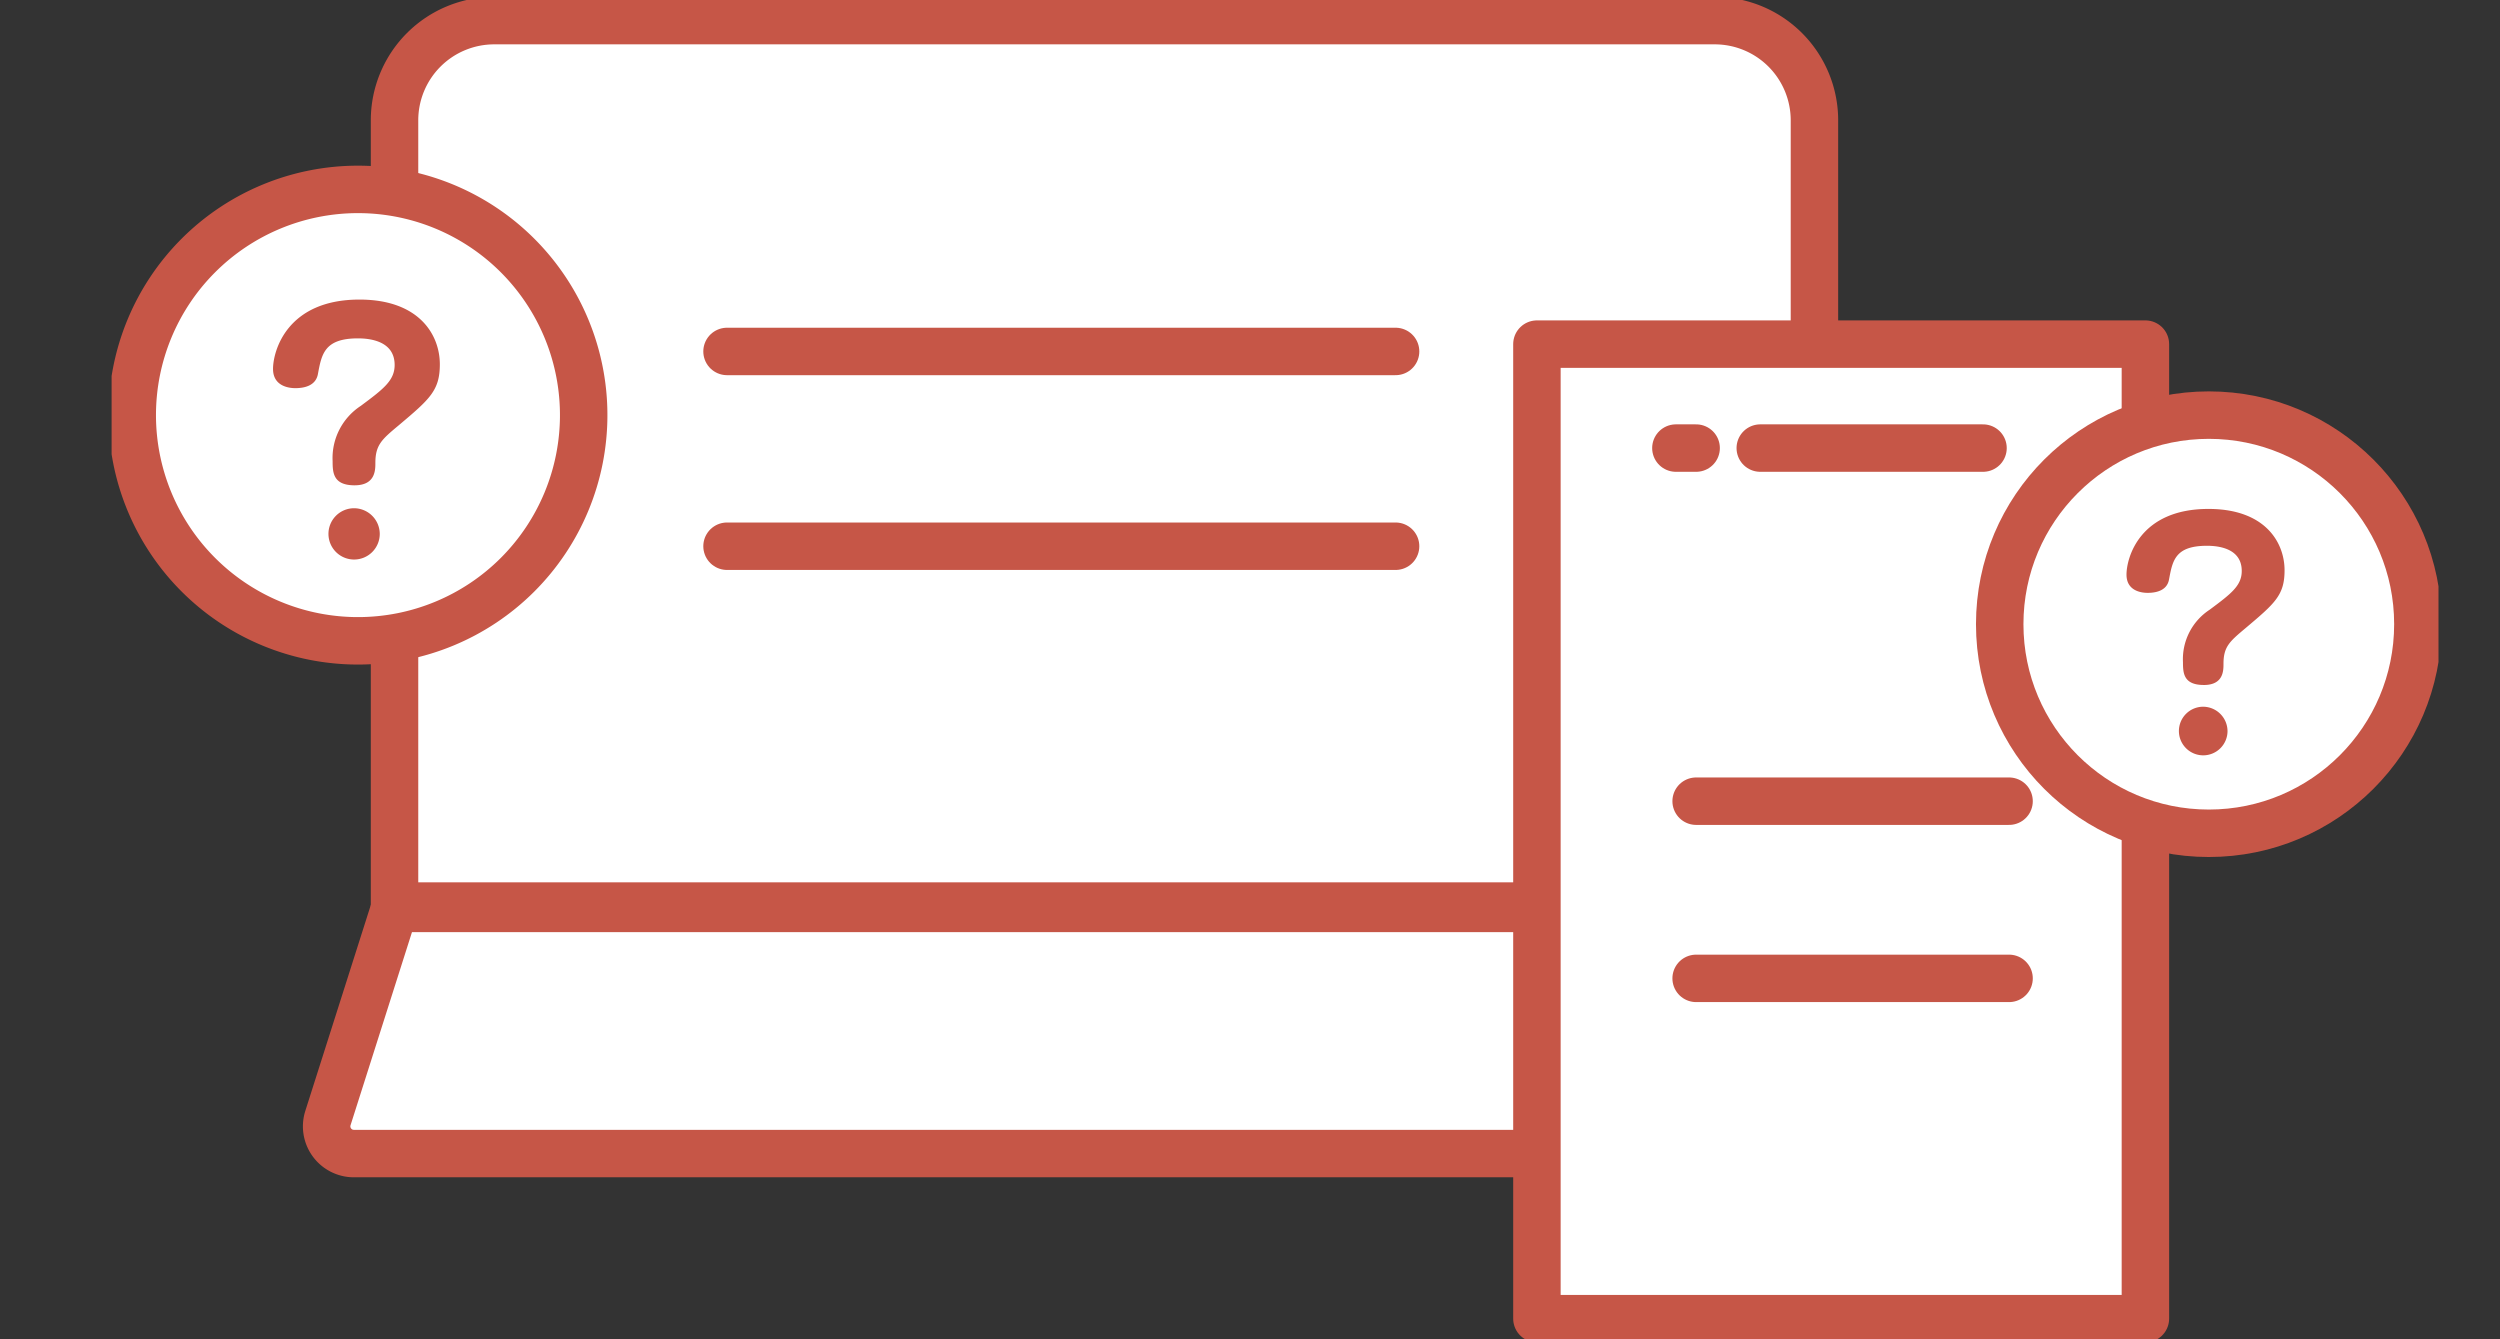<svg xmlns="http://www.w3.org/2000/svg" xmlns:xlink="http://www.w3.org/1999/xlink" width="112" height="59.999" viewBox="0 0 112 59.999">
  <rect x="0" y="0" width="112" height="59.999" fill="#333333" stroke="none"/>
  <defs>
    <clipPath id="clip-path">
      <rect id="長方形_5452" data-name="長方形 5452" width="104.245" height="59.999" fill="none" stroke="#c65647" stroke-width="1"/>
    </clipPath>
  </defs>
  <g id="グループ_1428" data-name="グループ 1428" transform="translate(-437.305 -1858)">
    <path id="パス_12936" data-name="パス 12936" d="M0,0H112V60H0Z" transform="translate(437.305 1858)" fill="none"/>
    <g id="グループ_1420" data-name="グループ 1420" transform="translate(442.305 1858)" clip-path="url(#clip-path)">
      <path id="パス_13493" data-name="パス 13493" d="M78.191,40.731H14.579V5.53a4.467,4.467,0,0,1,4.467-4.467H73.724A4.467,4.467,0,0,1,78.191,5.53Z" transform="translate(-1.904 -0.139)" fill="#fff" stroke="#c65647" stroke-width="1"/>
      <path id="パス_13494" data-name="パス 13494" d="M78.191,40.731H14.579V5.53a4.467,4.467,0,0,1,4.467-4.467H73.724A4.467,4.467,0,0,1,78.191,5.53Z" transform="translate(-1.904 -0.139)" fill="none" stroke="#c65647" stroke-linecap="round" stroke-linejoin="round" stroke-width="2.126"/>
      <path id="パス_13495" data-name="パス 13495" d="M79.558,57.794H12.3a1.22,1.22,0,0,1-1.162-1.59l2.988-9.393H77.734L80.722,56.2a1.22,1.22,0,0,1-1.163,1.59" transform="translate(-1.447 -6.114)" fill="#fff" stroke="#c65647" stroke-width="1"/>
      <path id="パス_13496" data-name="パス 13496" d="M79.558,57.794H12.3a1.22,1.22,0,0,1-1.162-1.59l2.988-9.393H77.734L80.722,56.2A1.22,1.22,0,0,1,79.558,57.794Z" transform="translate(-1.447 -6.114)" fill="none" stroke="#c65647" stroke-linecap="round" stroke-linejoin="round" stroke-width="2.126"/>
      <path id="パス_13497" data-name="パス 13497" d="M21.288,19.872A10.112,10.112,0,1,1,11.176,9.76,10.112,10.112,0,0,1,21.288,19.872" transform="translate(-0.139 -1.275)" fill="#fff" stroke="#c65647" stroke-width="1"/>
      <path id="パス_13498" data-name="パス 13498" d="M21.288,19.872A10.112,10.112,0,1,1,11.176,9.76,10.112,10.112,0,0,1,21.288,19.872Z" transform="translate(-0.139 -1.275)" fill="none" stroke="#c65647" stroke-miterlimit="10" stroke-width="2.126"/>
      <rect id="長方形_5450" data-name="長方形 5450" width="27.26" height="43.658" transform="translate(63.854 15.417)" fill="#fff" stroke="#c65647" stroke-width="1"/>
      <rect id="長方形_5451" data-name="長方形 5451" width="27.26" height="43.658" transform="translate(63.854 15.417)" fill="none" stroke="#c65647" stroke-linecap="round" stroke-linejoin="round" stroke-width="2.126"/>
      <path id="パス_13499" data-name="パス 13499" d="M116.029,30.758a9.367,9.367,0,1,1-9.367-9.367,9.367,9.367,0,0,1,9.367,9.367" transform="translate(-12.708 -2.794)" fill="#fff" stroke="#c65647" stroke-width="1"/>
      <circle id="楕円形_474" data-name="楕円形 474" cx="9.367" cy="9.367" r="9.367" transform="translate(84.587 18.597)" fill="none" stroke="#c65647" stroke-linecap="round" stroke-linejoin="round" stroke-width="2.126"/>
      <line id="線_1062" data-name="線 1062" x2="0.907" transform="translate(70.08 20.074)" fill="#fff" stroke="#c65647" stroke-width="1"/>
      <line id="線_1063" data-name="線 1063" x2="0.907" transform="translate(70.08 20.074)" fill="none" stroke="#c65647" stroke-linecap="round" stroke-linejoin="round" stroke-width="2.126"/>
      <line id="線_1064" data-name="線 1064" x2="9.979" transform="translate(73.86 20.074)" fill="#fff" stroke="#c65647" stroke-width="1"/>
      <line id="線_1065" data-name="線 1065" x2="9.979" transform="translate(73.86 20.074)" fill="none" stroke="#c65647" stroke-linecap="round" stroke-linejoin="round" stroke-width="2.126"/>
      <line id="線_1066" data-name="線 1066" x2="29.951" transform="translate(27.571 15.745)" fill="#fff" stroke="#c65647" stroke-width="1"/>
      <line id="線_1067" data-name="線 1067" x2="29.951" transform="translate(27.571 15.745)" fill="none" stroke="#c65647" stroke-linecap="round" stroke-linejoin="round" stroke-width="2.126"/>
      <line id="線_1068" data-name="線 1068" x2="29.951" transform="translate(27.571 24.471)" fill="#fff" stroke="#c65647" stroke-width="1"/>
      <line id="線_1069" data-name="線 1069" x2="29.951" transform="translate(27.571 24.471)" fill="none" stroke="#c65647" stroke-linecap="round" stroke-linejoin="round" stroke-width="2.126"/>
      <line id="線_1070" data-name="線 1070" x2="14.019" transform="translate(70.987 35.893)" fill="#fff" stroke="#c65647" stroke-width="1"/>
      <line id="線_1071" data-name="線 1071" x2="14.019" transform="translate(70.987 35.893)" fill="none" stroke="#c65647" stroke-linecap="round" stroke-linejoin="round" stroke-width="2.126"/>
      <line id="線_1072" data-name="線 1072" x2="14.019" transform="translate(70.987 43.831)" fill="#fff" stroke="#c65647" stroke-width="1"/>
      <line id="線_1073" data-name="線 1073" x2="14.019" transform="translate(70.987 43.831)" fill="none" stroke="#c65647" stroke-linecap="round" stroke-linejoin="round" stroke-width="2.126"/>
      <path id="パス_13500" data-name="パス 13500" d="M11.974,23.758c-.957,0-.986-.561-.986-1.082A2.793,2.793,0,0,1,12.249,20.2c1.012-.753,1.518-1.135,1.518-1.834,0-1.054-1.067-1.191-1.642-1.191-1.5,0-1.628.7-1.793,1.587-.083.493-.533.643-1.013.643-.178,0-1-.028-1-.862,0-.794.616-3.106,3.873-3.106,2.683,0,3.6,1.588,3.6,2.9,0,1.177-.452,1.561-1.848,2.738-.753.629-1.04.875-1.04,1.683,0,.315,0,1-.931,1M13.1,25.934a1.149,1.149,0,1,1-1.15-1.149,1.156,1.156,0,0,1,1.15,1.149" transform="translate(-1.087 -2.016)" fill="#c65647"/>
      <path id="パス_13501" data-name="パス 13501" d="M107.292,34.113c-.908,0-.934-.531-.934-1.024a2.647,2.647,0,0,1,1.193-2.346c.96-.714,1.44-1.076,1.44-1.738,0-1-1.012-1.128-1.556-1.128-1.427,0-1.543.662-1.7,1.5-.078.467-.506.609-.96.609-.169,0-.947-.026-.947-.816,0-.752.584-2.944,3.671-2.944,2.541,0,3.41,1.5,3.41,2.749,0,1.115-.428,1.478-1.75,2.593-.714.6-.986.83-.986,1.6,0,.3,0,.946-.882.946m1.063,2.062a1.089,1.089,0,1,1-1.089-1.089,1.1,1.1,0,0,1,1.089,1.089" transform="translate(-13.561 -3.426)" fill="#c65647"/>
    </g>
  </g>
</svg>
